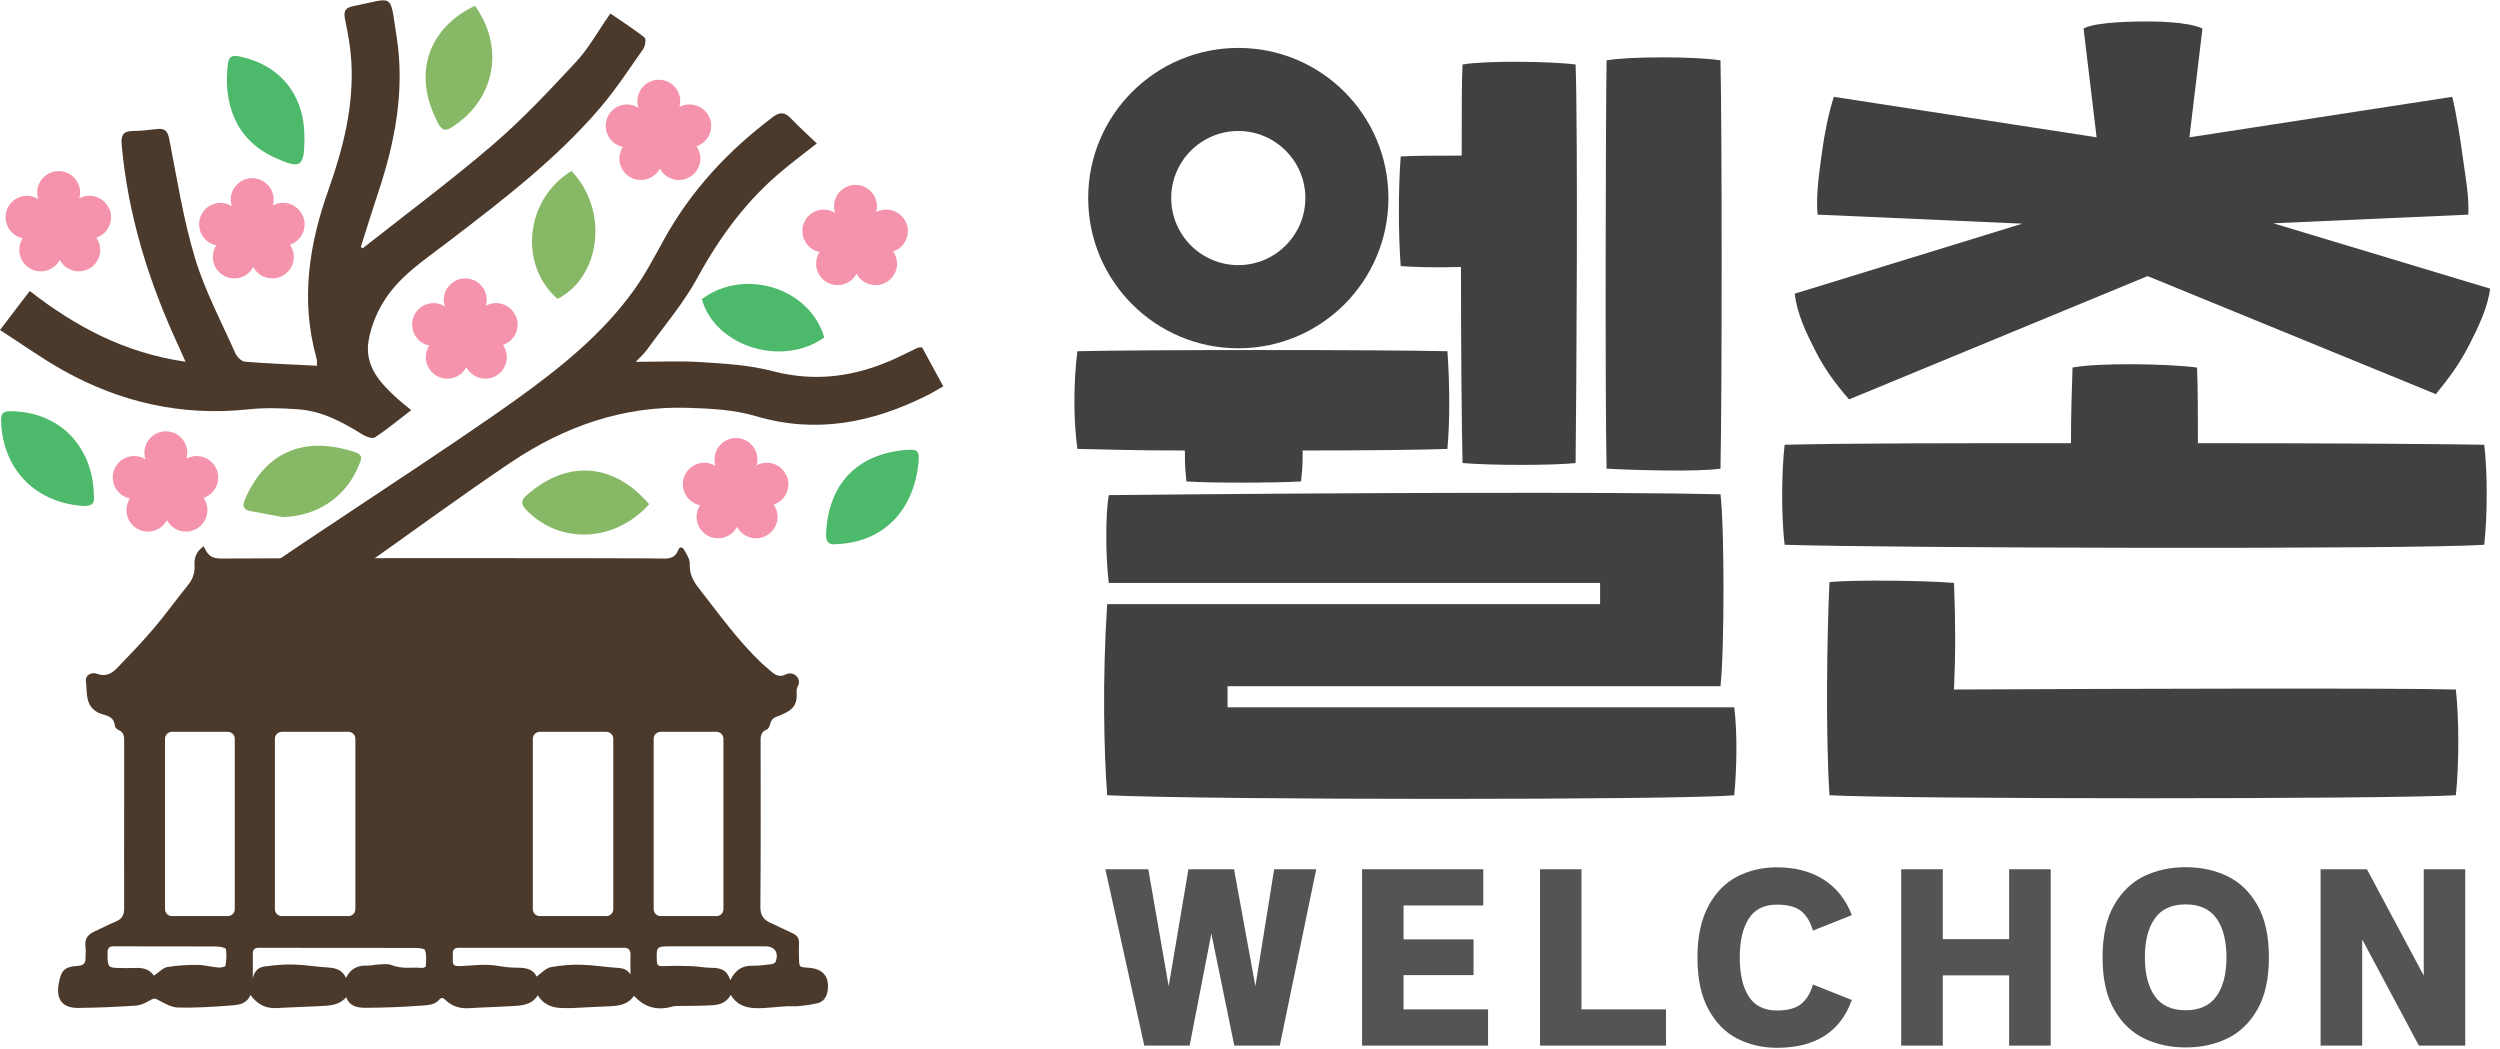 <svg width="205" height="86" viewBox="0 0 205 86" fill="none" xmlns="http://www.w3.org/2000/svg">
<path d="M19.809 47.97C25.569 43.93 36.799 36.75 42.509 32.63C45.979 30.13 49.319 27.44 51.869 23.95C52.859 22.59 53.659 21.08 54.469 19.6C56.689 15.59 59.729 12.34 63.369 9.6C63.959 9.15 64.369 9.19 64.869 9.72C65.509 10.4 66.219 11.03 66.979 11.76C65.999 12.53 65.099 13.21 64.229 13.93C61.269 16.37 59.049 19.37 57.209 22.74C56.069 24.84 54.489 26.69 53.079 28.64C52.799 29.03 52.429 29.35 52.129 29.67C53.949 29.67 55.709 29.58 57.449 29.69C59.429 29.82 61.439 29.93 63.339 30.43C66.879 31.36 70.179 30.88 73.419 29.4C74.039 29.11 74.649 28.81 75.269 28.51C75.319 28.48 75.399 28.5 75.609 28.48C76.149 29.47 76.719 30.52 77.349 31.68C76.849 31.96 76.419 32.23 75.969 32.45C71.499 34.67 66.919 35.59 61.969 34.12C60.189 33.59 58.239 33.5 56.369 33.44C51.069 33.28 46.269 34.98 41.929 37.89C37.519 40.85 33.249 44.02 28.899 47.07" fill="#4B392B"/>
<path d="M29.78 20.33C33.33 17.53 36.96 14.83 40.39 11.89C42.83 9.8 45.04 7.43 47.24 5.07C48.29 3.94 49.05 2.53 50.05 1.11C50.98 1.74 51.95 2.37 52.86 3.08C52.99 3.18 52.91 3.77 52.75 4.01C51.59 5.66 50.48 7.36 49.17 8.89C45.56 13.1 41.17 16.44 36.8 19.79C34.81 21.32 32.65 22.68 31.35 24.91C30.82 25.82 30.41 26.86 30.23 27.89C29.85 30.03 31.2 31.43 32.63 32.73C32.94 33.01 33.27 33.26 33.72 33.63C32.68 34.43 31.75 35.2 30.76 35.86C30.55 36 30.03 35.82 29.74 35.64C28.12 34.63 26.45 33.72 24.52 33.57C23.13 33.46 21.71 33.42 20.33 33.57C14.92 34.14 9.88 33 5.18 30.37C3.43 29.39 1.8 28.22 0 27.06C0.9 25.89 1.64 24.92 2.44 23.86C6.21 26.79 10.24 28.95 15.21 29.66C14.96 29.1 14.81 28.74 14.64 28.38C12.21 23.14 10.5 17.69 9.98 11.9C9.91 11.1 10.08 10.74 10.92 10.74C11.57 10.74 12.22 10.65 12.87 10.58C13.52 10.5 13.75 10.75 13.88 11.41C14.52 14.67 15.03 17.97 15.98 21.13C16.79 23.83 18.14 26.36 19.29 28.95C19.43 29.26 19.8 29.64 20.09 29.66C22.03 29.82 23.97 29.89 25.99 29.99C25.98 29.79 26.01 29.56 25.95 29.37C24.63 24.64 25.33 20.06 26.94 15.55C28.15 12.14 29.02 8.68 28.81 5.04C28.74 3.91 28.55 2.78 28.31 1.67C28.17 1 28.22 0.65 28.98 0.5C32.38 -0.17 31.95 -0.69 32.53 3.06C33.2 7.41 32.4 11.63 31.02 15.76C30.52 17.26 30.06 18.77 29.58 20.27C29.65 20.3 29.72 20.33 29.8 20.36" fill="#4B392B"/>
<path d="M7.69 40.64C7.83 41.47 7.28 41.53 6.62 41.47C2.75 41.12 0.18 38.35 0.09 34.47C0.08 33.92 0.26 33.72 0.82 33.72C4.8 33.72 7.63 36.53 7.7 40.65" fill="#4DB96A"/>
<path d="M38.949 0.48C41.289 3.74 40.629 7.68 37.749 9.93C36.419 10.97 36.259 10.93 35.579 9.39C33.849 5.41 35.579 2.05 38.949 0.48Z" fill="#87B865"/>
<path d="M68.588 44.62C67.948 44.72 67.698 44.41 67.739 43.73C67.928 39.71 70.249 37.26 74.209 36.9C75.269 36.8 75.418 36.96 75.308 38.01C74.879 41.97 72.359 44.47 68.599 44.62" fill="#4DB96A"/>
<path d="M67.591 27.67C64.161 30.14 58.621 28.41 57.551 24.53C61.031 21.92 66.401 23.6 67.591 27.67Z" fill="#4DB96A"/>
<path d="M24.971 11.33C24.951 13.73 24.66 13.9 22.48 12.9C19.261 11.42 18.291 8.4 18.691 5.2C18.77 4.58 19.11 4.52 19.651 4.63C23 5.33 25 7.83 24.96 11.32" fill="#4DB96A"/>
<path d="M23.199 42.4C22.309 42.24 21.419 42.08 20.529 41.91C19.989 41.81 19.839 41.51 20.069 40.99C21.839 36.84 25.179 35.75 29.169 37.1C29.869 37.34 29.569 37.8 29.399 38.21C28.359 40.77 26.009 42.32 23.199 42.4Z" fill="#87B865"/>
<path d="M46.859 14.02C49.919 17.2 49.299 22.68 45.719 24.51C42.509 21.71 43.069 16.33 46.859 14.02Z" fill="#87B865"/>
<path d="M53.23 41.35C50.41 44.47 45.95 44.66 43.2 41.86C42.691 41.34 42.681 41.04 43.251 40.55C46.711 37.55 50.48 38.11 53.24 41.36" fill="#87B865"/>
<path d="M66.361 79.35C66.311 79.35 66.251 79.35 66.201 79.35C65.571 79.31 65.541 79.29 65.521 78.69C65.501 78.25 65.501 77.81 65.521 77.37C65.541 76.95 65.371 76.7 65.001 76.53C64.401 76.26 63.811 75.96 63.211 75.69C62.631 75.43 62.341 75.08 62.351 74.37C62.391 69.88 62.371 65.4 62.371 60.91C62.371 60.47 62.321 60.03 62.881 59.82C63.021 59.77 63.121 59.52 63.161 59.35C63.241 59.01 63.441 58.84 63.751 58.74C63.961 58.67 64.161 58.58 64.361 58.48C65.151 58.09 65.391 57.64 65.321 56.72C65.311 56.57 65.361 56.39 65.431 56.26C65.761 55.63 65.071 54.99 64.441 55.3C63.941 55.55 63.611 55.38 63.251 55.07C62.981 54.83 62.701 54.61 62.441 54.37C60.481 52.5 58.921 50.3 57.261 48.18C56.801 47.59 56.531 47.01 56.561 46.24C56.571 45.85 56.301 45.43 56.081 45.06C55.951 44.83 55.721 44.81 55.601 45.13C55.381 45.73 54.891 45.83 54.331 45.8C53.731 45.76 23.141 45.75 18.251 45.8C17.381 45.8 17.091 45.64 16.701 44.79C16.111 45.2 15.911 45.73 15.951 46.33C16.001 47.01 15.781 47.54 15.351 48.06C14.431 49.19 13.581 50.38 12.641 51.49C11.681 52.62 10.651 53.69 9.631 54.75C9.181 55.22 8.681 55.53 7.941 55.25C7.471 55.07 6.991 55.41 7.041 55.81C7.101 56.31 7.081 56.82 7.181 57.29C7.311 57.94 7.741 58.39 8.431 58.58C8.911 58.71 9.381 58.88 9.421 59.52C9.421 59.64 9.601 59.81 9.741 59.87C10.161 60.05 10.181 60.38 10.181 60.76C10.181 62.41 10.181 64.06 10.181 65.72C10.181 68.64 10.171 71.56 10.181 74.47C10.181 75.01 10.021 75.35 9.511 75.56C8.931 75.8 8.371 76.1 7.791 76.36C7.221 76.61 6.911 76.98 7.011 77.64C7.051 77.94 7.011 78.24 7.011 78.55C7.031 79 6.841 79.17 6.391 79.2C5.291 79.28 5.021 79.55 4.821 80.62C4.571 81.95 5.111 82.67 6.441 82.65C8.001 82.63 9.571 82.57 11.131 82.46C11.571 82.43 12.011 82.2 12.401 81.97C12.641 81.84 12.721 81.87 12.951 81.99C13.471 82.26 14.051 82.61 14.611 82.62C16.091 82.65 17.571 82.56 19.041 82.44C19.621 82.4 20.251 82.29 20.531 81.59C21.121 82.38 21.821 82.72 22.721 82.66C24.061 82.58 25.411 82.56 26.751 82.47C27.351 82.43 27.941 82.29 28.391 81.77C28.711 82.6 29.411 82.64 30.061 82.64C31.571 82.63 33.081 82.57 34.581 82.46C35.071 82.42 35.641 82.42 36.021 81.97C36.231 81.72 36.371 81.86 36.561 82.03C37.091 82.52 37.721 82.72 38.451 82.67C39.731 82.59 41.021 82.57 42.311 82.48C42.981 82.43 43.671 82.32 44.101 81.61C44.611 82.44 45.351 82.66 46.191 82.66C46.441 82.66 46.681 82.66 46.931 82.66C47.971 82.61 49.011 82.55 50.051 82.51C50.811 82.48 51.521 82.34 51.991 81.66C52.891 82.65 53.951 82.88 55.171 82.53C55.351 82.48 55.541 82.5 55.731 82.49C56.631 82.47 57.531 82.49 58.431 82.43C59.001 82.39 59.571 82.22 59.921 81.58C60.521 82.56 61.391 82.69 62.341 82.67C62.671 82.67 64.011 82.55 64.371 82.52C64.751 82.49 65.141 82.54 65.521 82.5C66.031 82.45 66.551 82.38 67.051 82.26C67.561 82.13 67.801 81.71 67.871 81.22C68.031 80.08 67.471 79.43 66.321 79.36M18.501 79.19C18.491 79.27 18.121 79.35 17.921 79.34C17.241 79.28 16.841 79.13 16.161 79.12C15.341 79.12 14.511 79.16 13.711 79.3C13.351 79.37 13.031 79.73 12.621 80.01C12.281 79.49 11.751 79.35 11.141 79.37C10.621 79.39 10.101 79.39 9.571 79.37C8.951 79.35 8.861 79.24 8.821 78.64C8.811 78.45 8.821 78.26 8.821 78.06C8.821 77.76 8.971 77.6 9.281 77.6C9.441 77.6 9.611 77.6 9.771 77.6C12.521 77.6 14.991 77.6 17.741 77.61C18.011 77.61 18.501 77.71 18.521 77.82C18.601 78.26 18.561 78.74 18.491 79.19M19.251 74.55C19.251 74.87 18.991 75.12 18.681 75.12H14.101C13.781 75.12 13.531 74.86 13.531 74.55V60.58C13.531 60.26 13.791 60.01 14.101 60.01H18.681C19.001 60.01 19.251 60.27 19.251 60.58V74.55ZM22.541 60.58C22.541 60.26 22.801 60.01 23.111 60.01H28.571C28.891 60.01 29.141 60.27 29.141 60.58V74.55C29.141 74.87 28.881 75.12 28.571 75.12H23.111C22.791 75.12 22.541 74.86 22.541 74.55V60.58ZM34.931 79.22C34.931 79.28 34.721 79.38 34.621 79.37C33.641 79.29 33.051 79.49 32.081 79.13C31.771 79.01 31.381 79.08 31.031 79.09C30.731 79.1 30.431 79.19 30.131 79.18C29.341 79.14 28.741 79.43 28.371 80.19C28.081 79.55 27.571 79.38 26.951 79.34C25.971 79.28 25.001 79.11 24.021 79.09C23.231 79.07 22.431 79.15 21.651 79.26C21.141 79.33 20.831 79.69 20.731 80.24V78.18C20.731 77.88 20.881 77.72 21.181 77.72C21.341 77.72 21.511 77.72 21.671 77.72C25.931 77.72 29.791 77.72 34.051 77.73C34.331 77.73 34.821 77.78 34.861 77.92C34.981 78.32 34.941 78.78 34.921 79.22M43.691 60.58C43.691 60.26 43.951 60.01 44.261 60.01H49.721C50.041 60.01 50.291 60.27 50.291 60.58V74.55C50.291 74.87 50.031 75.12 49.721 75.12H44.261C43.941 75.12 43.691 74.86 43.691 74.55V60.58ZM51.691 79.9C51.411 79.42 50.961 79.38 50.471 79.35C49.541 79.29 48.621 79.13 47.691 79.11C46.851 79.09 45.991 79.15 45.161 79.31C44.761 79.39 44.411 79.79 43.991 80.08C43.731 79.44 43.081 79.35 42.371 79.35C41.831 79.35 41.281 79.28 40.741 79.19C39.651 79.02 38.771 79.19 37.681 79.22C37.291 79.23 37.111 79.16 37.131 78.76C37.131 78.57 37.131 78.38 37.131 78.18C37.131 77.88 37.271 77.72 37.581 77.72C37.721 77.72 37.861 77.72 37.991 77.72C42.331 77.72 46.461 77.72 50.811 77.72C50.891 77.72 50.981 77.72 51.061 77.72C51.511 77.68 51.721 77.86 51.701 78.33C51.681 78.85 51.701 79.37 51.701 79.9M53.601 74.55V60.58C53.601 60.26 53.861 60.01 54.171 60.01H58.751C59.071 60.01 59.321 60.27 59.321 60.58V74.55C59.321 74.87 59.061 75.12 58.751 75.12H54.171C53.851 75.12 53.601 74.86 53.601 74.55ZM63.591 78.88C63.551 78.97 63.391 79.04 63.281 79.06C62.761 79.12 62.241 79.2 61.731 79.19C60.941 79.17 60.341 79.45 59.881 80.38C59.601 79.46 59.001 79.37 58.331 79.36C57.761 79.36 57.191 79.23 56.611 79.22C55.711 79.19 55.241 79.19 54.341 79.22C53.971 79.24 53.871 79.14 53.861 78.78C53.811 77.65 53.841 77.6 54.941 77.6C57.691 77.6 60.011 77.6 62.761 77.6C63.541 77.6 63.891 78.14 63.591 78.89" fill="#4B392B"/>
<path d="M204.192 23.67L186.412 18.31L202.402 17.6C202.472 16.05 202.182 14.61 201.962 12.99C201.742 11.39 201.452 9.42 201.082 7.94C193.902 9.05 186.712 10.15 179.532 11.26L180.602 2.34C179.392 1.76 176.592 1.76 175.942 1.76C175.432 1.76 171.862 1.76 170.852 2.34C171.212 5.31 171.562 8.29 171.922 11.26L150.372 7.94C149.912 9.42 149.612 10.94 149.402 12.48C149.172 14.16 148.892 16.05 149.042 17.6C154.642 17.85 160.242 18.1 165.832 18.34L147.172 24.08C147.352 25.74 148.112 27.3 148.882 28.81C149.592 30.2 150.412 31.36 151.622 32.75C159.782 29.38 167.942 26.01 176.102 22.64L199.742 32.32C200.942 30.84 201.692 29.8 202.472 28.29C203.182 26.91 204.002 25.23 204.192 23.65" fill="#414142"/>
<path d="M97.139 36.94C93.009 36.94 91.409 36.87 88.349 36.81C88.019 34.54 88.019 31.27 88.349 28.8C93.749 28.67 112.949 28.67 118.689 28.8C118.889 31.6 118.889 34.6 118.689 36.81C117.089 36.88 112.419 36.94 106.819 36.94C106.819 38.61 106.749 38.61 106.689 39.48C104.219 39.61 99.289 39.61 97.289 39.48C97.219 38.68 97.159 38.61 97.159 36.94M142.219 65.21C137.889 65.61 99.329 65.61 90.789 65.21C90.519 61.54 90.389 55.67 90.789 49.54H131.209V47.8H90.919C90.649 45.6 90.649 42.13 90.919 40.6C110.329 40.4 132.879 40.33 141.079 40.53C141.409 43.13 141.409 53.34 141.079 56.27H100.659V58H142.209C142.479 60.2 142.409 63.07 142.209 65.2M114.859 21.84C114.659 19.24 114.659 15.3 114.859 12.83C116.059 12.76 117.789 12.76 119.859 12.76C119.859 9.29 119.859 6.56 119.929 5.29C121.729 4.96 127.199 5.02 129.199 5.29C129.399 11.03 129.269 32.04 129.199 37.97C127.399 38.17 122.259 38.17 119.929 37.97C119.859 35.1 119.799 28.5 119.799 21.89C117.599 21.96 115.799 21.89 114.859 21.82M131.739 38.43C131.609 32.36 131.669 9.22 131.739 4.95C133.539 4.62 139.079 4.62 141.079 4.95C141.209 10.62 141.209 32.36 141.079 38.43C139.279 38.7 134.079 38.56 131.739 38.43Z" fill="#414142"/>
<path d="M203.699 44.67C197.959 45.07 154.209 44.94 146.339 44.67C146.069 42.4 146.069 38.93 146.339 36.47C151.739 36.34 160.609 36.34 169.819 36.34C169.819 33.94 169.889 31.8 169.949 30.14C171.949 29.74 177.689 29.81 180.159 30.14C180.229 32.01 180.229 34.14 180.229 36.34C191.099 36.34 200.779 36.41 203.709 36.47C203.979 38.8 203.979 42.07 203.709 44.67M201.379 56.54C201.649 58.94 201.649 62.74 201.379 65.21C196.039 65.54 156.089 65.54 150.019 65.21C149.689 60.27 149.819 51.67 150.019 47.73C152.089 47.53 157.819 47.6 160.229 47.8C160.359 51.13 160.359 53.6 160.229 56.54C174.969 56.47 196.379 56.41 201.379 56.54Z" fill="#414142"/>
<path d="M101.54 3.93C94.74 3.93 89.231 9.44 89.231 16.24C89.231 23.04 94.74 28.56 101.54 28.56C108.34 28.56 113.85 23.05 113.85 16.24C113.85 9.43 108.34 3.93 101.54 3.93ZM101.54 21.74C98.51 21.74 96.04 19.27 96.04 16.24C96.04 13.21 98.51 10.74 101.54 10.74C104.57 10.74 107.04 13.21 107.04 16.24C107.04 19.27 104.57 21.74 101.54 21.74Z" fill="#414142"/>
<path d="M102.941 80.87L104.481 71.28H107.931L104.941 85.74H101.211L99.331 76.55L97.551 85.74H93.831L90.641 71.28H94.161L95.831 80.87L97.451 71.28H101.191L102.941 80.87Z" fill="#535455"/>
<path d="M115.091 79.96V82.77H122.021V85.74H111.691V71.28H121.631V74.25H115.091V77.03H120.831V79.96H115.091Z" fill="#535455"/>
<path d="M129.681 71.28V82.77H136.611V85.74H126.281V71.28H129.681Z" fill="#535455"/>
<path d="M140.101 74.26C140.711 73.16 141.501 72.36 142.481 71.86C143.461 71.37 144.531 71.12 145.711 71.12C147.201 71.12 148.471 71.45 149.531 72.12C150.581 72.79 151.361 73.76 151.851 75.04L148.661 76.31C148.461 75.61 148.141 75.08 147.711 74.72C147.271 74.36 146.611 74.18 145.711 74.18C144.651 74.18 143.881 74.57 143.391 75.34C142.901 76.11 142.661 77.17 142.661 78.52C142.661 79.87 142.901 80.92 143.391 81.7C143.881 82.47 144.651 82.86 145.711 82.86C146.591 82.86 147.261 82.68 147.701 82.32C148.141 81.96 148.461 81.43 148.661 80.73L151.851 82C150.911 84.61 148.871 85.92 145.711 85.92C144.531 85.92 143.461 85.67 142.481 85.18C141.501 84.69 140.711 83.89 140.101 82.78C139.491 81.68 139.191 80.26 139.191 78.53C139.191 76.8 139.491 75.39 140.101 74.28" fill="#535455"/>
<path d="M164.748 77.01V71.28H168.158V85.74H164.748V79.98H159.308V85.74H155.898V71.28H159.308V77.01H164.748Z" fill="#535455"/>
<path d="M175.83 85.16C174.81 84.67 173.98 83.88 173.35 82.77C172.72 81.67 172.41 80.25 172.41 78.5C172.41 76.75 172.72 75.33 173.35 74.23C173.98 73.13 174.8 72.33 175.83 71.84C176.85 71.35 177.98 71.11 179.23 71.11C180.48 71.11 181.6 71.35 182.63 71.84C183.65 72.33 184.48 73.12 185.11 74.23C185.74 75.33 186.05 76.75 186.05 78.5C186.05 80.25 185.74 81.67 185.11 82.77C184.48 83.87 183.66 84.67 182.63 85.16C181.61 85.65 180.48 85.89 179.23 85.89C177.98 85.89 176.86 85.65 175.83 85.16ZM181.76 81.68C182.3 80.91 182.57 79.85 182.57 78.5C182.57 77.15 182.3 76.09 181.76 75.32C181.22 74.55 180.37 74.16 179.22 74.16C178.07 74.16 177.23 74.55 176.69 75.32C176.15 76.09 175.88 77.15 175.88 78.5C175.88 79.85 176.15 80.9 176.69 81.68C177.23 82.45 178.07 82.84 179.22 82.84C180.37 82.84 181.21 82.45 181.76 81.68Z" fill="#535455"/>
<path d="M193.699 85.74H190.289V71.28H194.089L198.749 80V71.28H202.149V85.74H198.349L193.699 77.03V85.74Z" fill="#535455"/>
<path d="M17.749 38.48C17.379 37.58 16.349 37.16 15.449 37.53C15.399 37.55 15.339 37.58 15.289 37.61C15.329 37.46 15.359 37.3 15.359 37.13C15.359 36.16 14.569 35.37 13.599 35.37C12.629 35.37 11.839 36.16 11.839 37.13C11.839 37.32 11.869 37.5 11.929 37.67C11.849 37.62 11.759 37.57 11.669 37.53C10.769 37.16 9.739 37.59 9.379 38.48C9.009 39.38 9.439 40.41 10.329 40.78C10.429 40.82 10.539 40.85 10.649 40.88C10.469 41.15 10.369 41.48 10.369 41.83C10.369 42.8 11.159 43.59 12.129 43.59C12.809 43.59 13.389 43.21 13.689 42.65C13.979 43.21 14.569 43.59 15.249 43.59C16.219 43.59 17.009 42.8 17.009 41.83C17.009 41.46 16.889 41.11 16.689 40.82C16.729 40.81 16.769 40.79 16.809 40.78C17.709 40.41 18.129 39.38 17.769 38.48" fill="#F493AB"/>
<path d="M24.831 17.72C24.461 16.82 23.431 16.4 22.531 16.77C22.481 16.79 22.421 16.82 22.371 16.85C22.411 16.7 22.441 16.54 22.441 16.37C22.441 15.4 21.651 14.61 20.681 14.61C19.711 14.61 18.921 15.4 18.921 16.37C18.921 16.56 18.951 16.74 19.011 16.91C18.931 16.86 18.841 16.81 18.751 16.77C17.851 16.4 16.821 16.83 16.461 17.72C16.091 18.62 16.521 19.65 17.411 20.02C17.511 20.06 17.621 20.09 17.731 20.12C17.551 20.39 17.451 20.72 17.451 21.07C17.451 22.04 18.241 22.83 19.211 22.83C19.891 22.83 20.471 22.45 20.771 21.89C21.061 22.45 21.651 22.83 22.331 22.83C23.301 22.83 24.091 22.04 24.091 21.07C24.091 20.7 23.971 20.35 23.771 20.06C23.811 20.05 23.851 20.03 23.891 20.02C24.791 19.65 25.211 18.62 24.851 17.72" fill="#F493AB"/>
<path d="M58.171 9.65C57.801 8.75 56.771 8.33 55.871 8.7C55.821 8.72 55.761 8.75 55.711 8.78C55.751 8.63 55.781 8.47 55.781 8.3C55.781 7.33 54.991 6.54 54.021 6.54C53.051 6.54 52.261 7.33 52.261 8.3C52.261 8.49 52.291 8.67 52.351 8.84C52.271 8.79 52.181 8.74 52.091 8.7C51.191 8.33 50.161 8.76 49.801 9.65C49.431 10.55 49.861 11.58 50.751 11.95C50.851 11.99 50.961 12.02 51.071 12.05C50.891 12.32 50.791 12.65 50.791 13C50.791 13.97 51.581 14.76 52.551 14.76C53.231 14.76 53.811 14.38 54.111 13.82C54.401 14.38 54.991 14.76 55.671 14.76C56.641 14.76 57.431 13.97 57.431 13C57.431 12.63 57.311 12.28 57.111 11.99C57.151 11.98 57.191 11.96 57.231 11.95C58.131 11.58 58.551 10.55 58.191 9.65" fill="#F493AB"/>
<path d="M64.499 39.03C64.129 38.13 63.099 37.71 62.199 38.08C62.149 38.1 62.089 38.13 62.039 38.16C62.079 38.01 62.109 37.85 62.109 37.68C62.109 36.71 61.319 35.92 60.349 35.92C59.379 35.92 58.589 36.71 58.589 37.68C58.589 37.87 58.619 38.05 58.679 38.22C58.599 38.17 58.509 38.12 58.419 38.08C57.519 37.71 56.489 38.14 56.129 39.03C55.759 39.93 56.189 40.96 57.079 41.33C57.179 41.37 57.289 41.4 57.399 41.43C57.219 41.7 57.119 42.03 57.119 42.38C57.119 43.35 57.909 44.14 58.879 44.14C59.559 44.14 60.139 43.76 60.439 43.2C60.729 43.76 61.319 44.14 61.999 44.14C62.969 44.14 63.759 43.35 63.759 42.38C63.759 42.01 63.639 41.66 63.439 41.37C63.479 41.36 63.519 41.34 63.559 41.33C64.459 40.96 64.879 39.93 64.519 39.03" fill="#F493AB"/>
<path d="M42.3 25.94C41.93 25.04 40.9 24.62 40 24.99C39.95 25.01 39.89 25.04 39.84 25.07C39.88 24.92 39.91 24.76 39.91 24.59C39.91 23.62 39.12 22.83 38.15 22.83C37.18 22.83 36.39 23.62 36.39 24.59C36.39 24.78 36.42 24.96 36.48 25.13C36.4 25.08 36.31 25.03 36.22 24.99C35.32 24.62 34.29 25.05 33.93 25.94C33.56 26.84 33.99 27.87 34.88 28.24C34.98 28.28 35.09 28.31 35.2 28.34C35.02 28.61 34.92 28.94 34.92 29.29C34.92 30.26 35.71 31.05 36.68 31.05C37.36 31.05 37.94 30.67 38.24 30.11C38.53 30.67 39.12 31.05 39.8 31.05C40.77 31.05 41.56 30.26 41.56 29.29C41.56 28.92 41.44 28.57 41.24 28.28C41.28 28.27 41.32 28.25 41.36 28.24C42.26 27.87 42.68 26.84 42.32 25.94" fill="#F493AB"/>
<path d="M74.3 18.27C73.93 17.37 72.9 16.95 72 17.32C71.95 17.34 71.89 17.37 71.84 17.4C71.88 17.25 71.91 17.09 71.91 16.92C71.91 15.95 71.12 15.16 70.15 15.16C69.18 15.16 68.39 15.95 68.39 16.92C68.39 17.11 68.42 17.29 68.48 17.46C68.4 17.41 68.31 17.36 68.22 17.32C67.32 16.95 66.29 17.38 65.93 18.27C65.56 19.17 65.99 20.2 66.88 20.57C66.98 20.61 67.09 20.64 67.2 20.67C67.02 20.94 66.92 21.27 66.92 21.62C66.92 22.59 67.71 23.38 68.68 23.38C69.36 23.38 69.94 23 70.24 22.44C70.53 23 71.12 23.38 71.8 23.38C72.77 23.38 73.56 22.59 73.56 21.62C73.56 21.25 73.44 20.9 73.24 20.61C73.28 20.6 73.32 20.58 73.36 20.57C74.26 20.2 74.68 19.17 74.32 18.27" fill="#F493AB"/>
<path d="M8.96 17.14C8.59 16.24 7.56 15.82 6.66 16.19C6.61 16.21 6.55 16.24 6.5 16.27C6.54 16.12 6.57 15.96 6.57 15.79C6.57 14.82 5.78 14.03 4.81 14.03C3.84 14.03 3.05 14.82 3.05 15.79C3.05 15.98 3.08 16.16 3.14 16.33C3.06 16.28 2.97 16.23 2.88 16.19C1.98 15.82 0.95 16.25 0.59 17.14C0.22 18.04 0.65 19.07 1.54 19.44C1.64 19.48 1.75 19.51 1.86 19.54C1.68 19.81 1.58 20.14 1.58 20.49C1.58 21.46 2.37 22.25 3.34 22.25C4.02 22.25 4.6 21.87 4.9 21.31C5.19 21.87 5.78 22.25 6.46 22.25C7.43 22.25 8.22 21.46 8.22 20.49C8.22 20.12 8.1 19.77 7.9 19.48C7.94 19.47 7.98 19.45 8.02 19.44C8.92 19.07 9.34 18.04 8.98 17.14" fill="#F493AB"/>
</svg>
